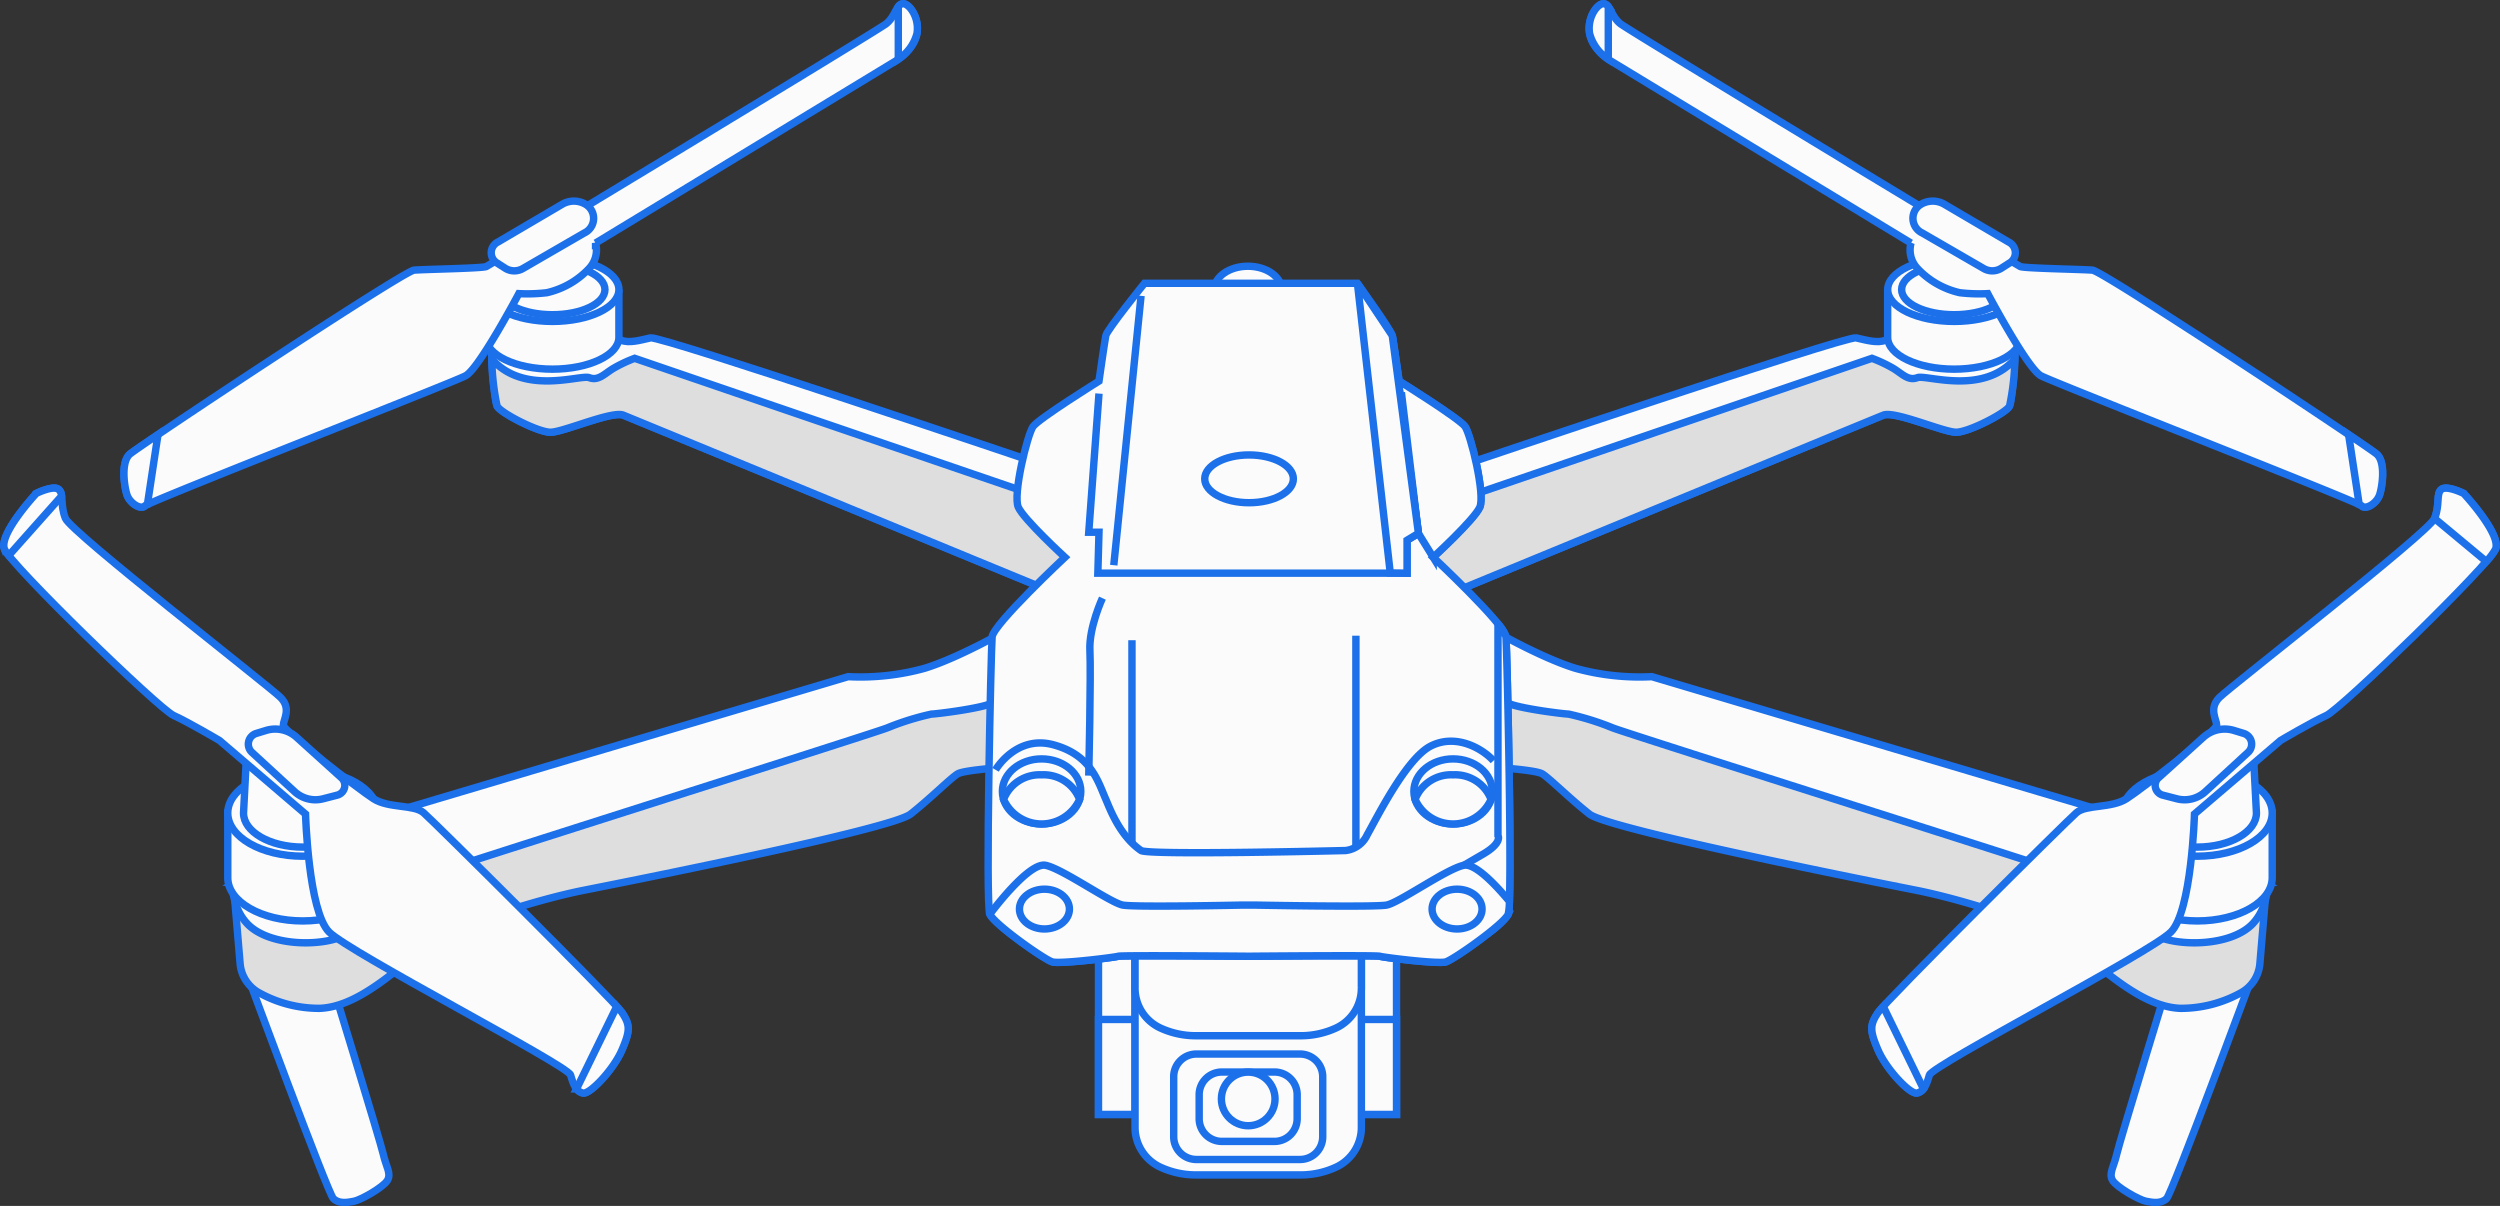 <svg xmlns="http://www.w3.org/2000/svg" width="336.898" height="162.513" viewBox="0 0 336.898 162.513">
  <rect x="0" y="0" width="336.898" height="162.513" fill="#333333" stroke="none"/>
  <g id="Drone" transform="translate(0.011 0.003)">
    <g id="Grupo_735" data-name="Grupo 735" transform="translate(148.021 126.88)">
      <rect id="Rectángulo_764" data-name="Rectángulo 764" width="4.926" height="23.303" fill="#fbfbfb" stroke="#1c70ea" stroke-width="1"/>
      <rect id="Rectángulo_765" data-name="Rectángulo 765" width="4.926" height="12.8" transform="translate(0 10.498)" fill="#fbfbfb" stroke="#1c70ea" stroke-width="1"/>
    </g>
    <g id="Grupo_736" data-name="Grupo 736" transform="translate(183.257 126.88)">
      <rect id="Rectángulo_766" data-name="Rectángulo 766" width="4.926" height="23.303" fill="#fbfbfb" stroke="#1c70ea" stroke-width="1"/>
      <rect id="Rectángulo_767" data-name="Rectángulo 767" width="4.926" height="12.8" transform="translate(0 10.498)" fill="#fbfbfb" stroke="#1c70ea" stroke-width="1"/>
    </g>
    <path id="Trazado_1371" data-name="Trazado 1371" d="M328.4,246.689v25a5.89,5.89,0,0,1-3.316,5.357,11.354,11.354,0,0,1-4.844,1.092H306.066a11.394,11.394,0,0,1-4.849-1.092,5.9,5.9,0,0,1-3.317-5.357v-25l15.25-.379Z" transform="translate(-144.953 -119.809)" fill="#fbfbfb" stroke="#1c70ea" stroke-width="1"/>
    <path id="Trazado_1372" data-name="Trazado 1372" d="M328.4,246.689v6.243a5.9,5.9,0,0,1-3.316,5.362,11.349,11.349,0,0,1-4.844,1.087H306.066a11.389,11.389,0,0,1-4.849-1.087,5.912,5.912,0,0,1-3.317-5.362v-6.243l15.25-.379Z" transform="translate(-144.953 -119.809)" fill="#fbfbfb" stroke="#1c70ea" stroke-width="1"/>
    <path id="Trazado_1373" data-name="Trazado 1373" d="M325.088,276.62H311.115a3.056,3.056,0,0,0-3.055,3.055v8.1a3.056,3.056,0,0,0,3.055,3.055h13.973a3.056,3.056,0,0,0,3.055-3.055v-8.1A3.056,3.056,0,0,0,325.088,276.62Zm-.39,8.719a3.056,3.056,0,0,1-3.055,3.055h-7.094a3.056,3.056,0,0,1-3.055-3.055V282.1a3.056,3.056,0,0,1,3.055-3.055h7.094A3.056,3.056,0,0,1,324.7,282.1Z" transform="translate(-149.905 -134.582)" fill="#fbfbfb" stroke="#1c70ea" stroke-width="1"/>
    <circle id="Elipse_54" data-name="Elipse 54" cx="3.614" cy="3.614" r="3.614" transform="translate(164.583 144.473)" fill="#fbfbfb" stroke="#1c70ea" stroke-width="1"/>
    <g id="Grupo_739" data-name="Grupo 739" transform="translate(199.783 65.771)">
      <path id="Trazado_1374" data-name="Trazado 1374" d="M573.588,253.54s-10.846,29.362-11.595,30.11-1.871.559-2.8.374-3.927-1.871-4.49-2.8.185-1.871.559-3.552,7.294-24.312,7.294-24.312l9.724-2.245,1.307,2.43Z" transform="translate(-469.803 -187.92)" fill="#fbfbfb" stroke="#1c70ea" stroke-width="1"/>
      <path id="Trazado_1375" data-name="Trazado 1375" d="M494.926,204.388l-.912,10.826a4.948,4.948,0,0,1-2.645,3.957,16.672,16.672,0,0,1-8.032,2.05c-5.613-.185-11.036-5.987-15.147-8.791s-14.773-5.987-20.386-7.1-41.52-8.227-44.14-10.288-5.423-4.865-6.356-5.423-7.1-.933-7.1-.933l-.933-13.092,101.74,29.362,3.927-.559Z" transform="translate(-389.27 -151.111)" fill="#dedede" stroke="#1c70ea" stroke-width="1"/>
      <path id="Trazado_1376" data-name="Trazado 1376" d="M391.07,164.635s6.73,3.926,11.595,5.423a32.534,32.534,0,0,0,10.288,1.123s80.421,23.938,81.728,24.312,2.245,5.8-.748,8.976-10.662,3.178-13.65,1.307-8.6-6.92-9.165-7.294-60.968-19.448-63.4-20.386a36.965,36.965,0,0,0-5.987-1.871c-.564,0-6.73-.748-8.227-1.5s-2.43-10.1-2.43-10.1Z" transform="translate(-390.147 -145.769)" fill="#fbfbfb" stroke="#1c70ea" stroke-width="1"/>
      <g id="Grupo_738" data-name="Grupo 738" transform="translate(86.203 33.957)">
        <g id="Grupo_737" data-name="Grupo 737" transform="translate(0 4.014)">
          <path id="Trazado_1378" data-name="Trazado 1378" d="M557.45,213.26v8.724c0,3.214,4.521,5.818,10.1,5.818s10.1-2.6,10.1-5.818V213.26h-20.2Z" transform="translate(-557.445 -207.442)" fill="#fbfbfb" stroke="#1c70ea" stroke-width="1"/>
          <ellipse id="Elipse_55" data-name="Elipse 55" cx="10.103" cy="5.818" rx="10.103" ry="5.818" fill="#fbfbfb" stroke="#1c70ea" stroke-width="1"/>
        </g>
        <path id="Trazado_1379" data-name="Trazado 1379" d="M567.469,199.483l7.176-5.4,2.507,2.312.39,7.515c0,2.537-3.573,4.593-7.976,4.593s-7.976-2.056-7.976-4.593c0-2.117,2.491-3.9,5.879-4.429Z" transform="translate(-559.463 -194.08)" fill="#fbfbfb" stroke="#1c70ea" stroke-width="1"/>
      </g>
      <path id="Trazado_1380" data-name="Trazado 1380" d="M571.359,128.56s5.049,5.423,4.3,7.479-20.76,21.509-22.816,22.442-6.172,3.368-6.172,3.368l-11.595,9.914s-.374,13.092-3.178,15.9-32.165,17.956-32.54,19.263-.748,2.245-1.681,2.43-4.116-3.178-5.239-5.8-1.123-3.368,0-5.049,25.435-25.809,26.742-26.932,4.675-.559,6.73-1.871,12.159-9.165,12.159-9.914-1.123-2.245.374-3.742,28.239-22.257,28.987-24.128.184-3.368.933-3.926,2.994.559,2.994.559Z" transform="translate(-439.145 -127.835)" fill="#fbfbfb" stroke="#1c70ea" stroke-width="1"/>
      <path id="Trazado_1381" data-name="Trazado 1381" d="M576.7,191.375l1.312.4a1.511,1.511,0,0,1,.584,2.563l-5.751,5.29a4.127,4.127,0,0,1-3.824.959l-1.907-.492a1.365,1.365,0,0,1-.574-2.337l6.038-5.459A4.292,4.292,0,0,1,576.7,191.375Z" transform="translate(-475.451 -158.715)" fill="#fbfbfb" stroke="#1c70ea" stroke-width="1"/>
      <path id="Trazado_1382" data-name="Trazado 1382" d="M492.429,269.984c-1.123-2.619-1.123-3.368,0-5.049.092-.133.333-.415.7-.815l5.423,11.108a1.491,1.491,0,0,1-.882.559c-.933.184-4.116-3.178-5.239-5.8Z" transform="translate(-439.14 -194.261)" fill="#fbfbfb" stroke="#1c70ea" stroke-width="1"/>
      <path id="Trazado_1383" data-name="Trazado 1383" d="M647.767,136.047c.748-2.056-4.3-7.479-4.3-7.479s-2.245-1.123-2.994-.559-.185,2.055-.933,3.926l6.971,5.8A8.325,8.325,0,0,0,647.767,136.047Z" transform="translate(-511.253 -127.843)" fill="#fbfbfb" stroke="#1c70ea" stroke-width="1"/>
    </g>
    <g id="Grupo_742" data-name="Grupo 742" transform="translate(0.502 65.771)">
      <path id="Trazado_1384" data-name="Trazado 1384" d="M64.5,253.54S75.347,282.9,76.095,283.65s1.871.559,2.8.374,3.926-1.871,4.49-2.8-.185-1.871-.559-3.552-7.294-24.312-7.294-24.312l-9.724-2.245-1.307,2.43Z" transform="translate(-31.695 -187.92)" fill="#fbfbfb" stroke="#1c70ea" stroke-width="1"/>
      <path id="Trazado_1385" data-name="Trazado 1385" d="M60.84,204.388l.912,10.826a4.948,4.948,0,0,0,2.645,3.957,16.673,16.673,0,0,0,8.032,2.05c5.613-.185,11.036-5.987,15.147-8.791s14.773-5.987,20.386-7.1,41.52-8.227,44.14-10.288,5.423-4.865,6.356-5.423,7.1-.933,7.1-.933l.933-13.092L64.757,204.952l-3.926-.559Z" transform="translate(-29.906 -151.111)" fill="#dedede" stroke="#1c70ea" stroke-width="1"/>
      <path id="Trazado_1386" data-name="Trazado 1386" d="M165.473,164.635s-6.73,3.926-11.595,5.423a32.533,32.533,0,0,1-10.288,1.123s-80.421,23.938-81.728,24.312-2.245,5.8.748,8.976,10.662,3.178,13.65,1.307,8.6-6.92,9.165-7.294,60.968-19.448,63.4-20.386a36.582,36.582,0,0,1,5.987-1.871c.564,0,6.73-.748,8.227-1.5s2.43-10.1,2.43-10.1Z" transform="translate(-29.805 -145.769)" fill="#fbfbfb" stroke="#1c70ea" stroke-width="1"/>
      <g id="Grupo_741" data-name="Grupo 741" transform="translate(30.175 33.957)">
        <g id="Grupo_740" data-name="Grupo 740" transform="translate(0 4.014)">
          <path id="Trazado_1387" data-name="Trazado 1387" d="M79.577,213.26v8.724c0,3.214-4.521,5.818-10.1,5.818s-10.1-2.6-10.1-5.818V213.26h20.2Z" transform="translate(-59.37 -207.442)" fill="#fbfbfb" stroke="#1c70ea" stroke-width="1"/>
          <ellipse id="Elipse_56" data-name="Elipse 56" cx="10.103" cy="5.818" rx="10.103" ry="5.818" transform="translate(0.005)" fill="#fbfbfb" stroke="#1c70ea" stroke-width="1"/>
        </g>
        <path id="Trazado_1388" data-name="Trazado 1388" d="M73.6,199.483l-7.176-5.4-2.507,2.312-.39,7.515c0,2.537,3.573,4.593,7.976,4.593s7.976-2.056,7.976-4.593c0-2.117-2.491-3.9-5.879-4.429Z" transform="translate(-61.398 -194.08)" fill="#fbfbfb" stroke="#1c70ea" stroke-width="1"/>
      </g>
      <path id="Trazado_1389" data-name="Trazado 1389" d="M4.879,128.56s-5.049,5.423-4.3,7.479,20.76,21.509,22.816,22.442,6.172,3.368,6.172,3.368l11.595,9.914s.374,13.092,3.178,15.9,32.165,17.956,32.54,19.263.748,2.245,1.681,2.43,4.116-3.178,5.239-5.8,1.123-3.368,0-5.049-25.435-25.809-26.742-26.932-4.675-.559-6.73-1.871-12.159-9.165-12.159-9.914,1.123-2.245-.374-3.742S9.554,133.789,8.805,131.918s-.185-3.368-.933-3.926-2.994.559-2.994.559Z" transform="translate(-0.502 -127.835)" fill="#fbfbfb" stroke="#1c70ea" stroke-width="1"/>
      <path id="Trazado_1390" data-name="Trazado 1390" d="M7.872,128c-.748-.559-2.994.559-2.994.559s-5.049,5.423-4.3,7.479a4.061,4.061,0,0,0,.589.882l7.12-8a1.269,1.269,0,0,0-.42-.928Z" transform="translate(-0.502 -127.84)" fill="#fbfbfb" stroke="#1c70ea" stroke-width="1"/>
      <path id="Trazado_1391" data-name="Trazado 1391" d="M157.19,269.984c1.123-2.619,1.123-3.368,0-5.049-.092-.133-.333-.415-.7-.815l-5.423,11.108a1.491,1.491,0,0,0,.882.559c.933.184,4.116-3.178,5.239-5.8Z" transform="translate(-73.89 -194.261)" fill="#fbfbfb" stroke="#1c70ea" stroke-width="1"/>
      <path id="Trazado_1392" data-name="Trazado 1392" d="M67.178,191.375l-1.312.4a1.511,1.511,0,0,0-.584,2.563l5.751,5.29a4.127,4.127,0,0,0,3.824.959l1.907-.492a1.365,1.365,0,0,0,.574-2.337L71.3,192.3A4.292,4.292,0,0,0,67.178,191.375Z" transform="translate(-31.836 -158.715)" fill="#fbfbfb" stroke="#1c70ea" stroke-width="1"/>
    </g>
    <g id="Grupo_746" data-name="Grupo 746" transform="translate(16.693 0.499)">
      <path id="Trazado_1393" data-name="Trazado 1393" d="M202.654,101.994s-51.162-17.31-52.541-17-2.912.764-3.983.308-13.174-3.829-13.938-3.829-3.368,1.225-3.522,2.912.308,8.883.764,9.806,5.516,3.522,7.2,3.522,8.273-2.912,9.806-2.3,59.128,24.359,59.128,24.359l3.368-5.362L202.659,102Z" transform="translate(-79.148 -39.965)" fill="#fbfbfb" stroke="#1c70ea" stroke-width="1"/>
      <path id="Trazado_1394" data-name="Trazado 1394" d="M136.7,103.68c-1.686,0-6.741-2.6-7.2-3.522a33.2,33.2,0,0,1-.718-6.351c4.311,4.957,11.964,2.081,13.128,2.517,1.225.461,1.989-.461,3.219-1.225a18.8,18.8,0,0,1,2.912-1.379l57.416,19.638,3.552,7.017-3.368,5.362s-57.6-23.743-59.128-24.359-8.12,2.3-9.806,2.3Z" transform="translate(-79.216 -45.935)" fill="#dedede" stroke="#1c70ea" stroke-width="1"/>
      <g id="Grupo_744" data-name="Grupo 744" transform="translate(48.78 34.232)">
        <g id="Grupo_743" data-name="Grupo 743">
          <path id="Trazado_1395" data-name="Trazado 1395" d="M145.17,75.65v6.433c0,2.368-4.014,4.29-8.96,4.29s-8.96-1.922-8.96-4.29V75.65h17.925Z" transform="translate(-127.25 -71.36)" fill="#fbfbfb" stroke="#1c70ea" stroke-width="1"/>
          <ellipse id="Elipse_57" data-name="Elipse 57" cx="8.96" cy="4.29" rx="8.96" ry="4.29" fill="#fbfbfb" stroke="#1c70ea" stroke-width="1"/>
        </g>
        <path id="Trazado_1396" data-name="Trazado 1396" d="M130.92,72.428c0,1.871,3.168,3.388,7.079,3.388s7.079-1.517,7.079-3.388S141.91,69.04,138,69.04,130.92,70.557,130.92,72.428Z" transform="translate(-129.039 -68.138)" fill="#fbfbfb" stroke="#1c70ea" stroke-width="1"/>
      </g>
      <g id="Grupo_745" data-name="Grupo 745">
        <path id="Trazado_1397" data-name="Trazado 1397" d="M95.641,32.757a3.622,3.622,0,0,1-.851,3.409,11.217,11.217,0,0,1-5.715,3.286,22.408,22.408,0,0,1-3.773.123s-5.352,10.1-7.176,11.072S35.544,67.557,34.934,68.167,32.868,67.8,32.5,66.706s-.851-4.378.364-5.475,36.861-24.7,38.322-24.82,9.247-.241,9.734-.487S133.6,4.169,134.813,3.2,136.151.648,137,.525s2.312,1.825,1.948,4.014-2.8,3.65-2.8,3.65L95.641,32.762Z" transform="translate(-32.088 -0.509)" fill="#fbfbfb" stroke="#1c70ea" stroke-width="1"/>
        <path id="Trazado_1398" data-name="Trazado 1398" d="M235.66.889A.9.9,0,0,1,236.229.5c.851-.123,2.312,1.825,1.948,4.014a5.922,5.922,0,0,1-2.517,3.46Z" transform="translate(-131.31 -0.499)" fill="#fbfbfb" stroke="#1c70ea" stroke-width="1"/>
        <path id="Trazado_1399" data-name="Trazado 1399" d="M32.5,121.895c-.364-1.1-.851-4.378.364-5.475.226-.205,1.645-1.184,3.809-2.65l-1.425,9.416a1.949,1.949,0,0,0-.313.169C34.324,123.966,32.868,122.992,32.5,121.895Z" transform="translate(-32.088 -55.708)" fill="#fbfbfb" stroke="#1c70ea" stroke-width="1"/>
      </g>
      <path id="Trazado_1400" data-name="Trazado 1400" d="M141.428,52.868h0a2.183,2.183,0,0,1-.256,3.824L132.9,61.48a2.3,2.3,0,0,1-2.337-.021l-1.148-.733a1.608,1.608,0,0,1,.149-2.83l8.637-5.075a3.11,3.11,0,0,1,3.229.046Z" transform="translate(-79.147 -25.792)" fill="#fbfbfb" stroke="#1c70ea" stroke-width="1"/>
    </g>
    <g id="Grupo_750" data-name="Grupo 750" transform="translate(191.284 0.499)">
      <path id="Trazado_1401" data-name="Trazado 1401" d="M378.974,101.994s51.162-17.31,52.541-17,2.911.764,3.983.308,13.174-3.829,13.938-3.829,3.368,1.225,3.521,2.912-.308,8.883-.764,9.806-5.516,3.522-7.2,3.522-8.273-2.912-9.806-2.3-59.128,24.359-59.128,24.359l-3.368-5.362L378.969,102Z" transform="translate(-372.69 -39.965)" fill="#fbfbfb" stroke="#1c70ea" stroke-width="1"/>
      <path id="Trazado_1403" data-name="Trazado 1403" d="M445,103.68c1.686,0,6.741-2.6,7.2-3.522a33.188,33.188,0,0,0,.718-6.351c-4.311,4.957-11.964,2.081-13.128,2.517-1.225.461-1.989-.461-3.219-1.225a18.8,18.8,0,0,0-2.912-1.379l-57.416,19.638-3.552,7.017,3.368,5.362s57.6-23.743,59.128-24.359,8.12,2.3,9.806,2.3Z" transform="translate(-372.69 -45.935)" fill="#dedede" stroke="#1c70ea" stroke-width="1"/>
      <g id="Grupo_748" data-name="Grupo 748" transform="translate(63.08 34.232)">
        <g id="Grupo_747" data-name="Grupo 747">
          <path id="Trazado_1404" data-name="Trazado 1404" d="M495.755,75.65v6.433c0,2.368,4.014,4.29,8.96,4.29s8.96-1.922,8.96-4.29V75.65H495.75Z" transform="translate(-495.75 -71.36)" fill="#fbfbfb" stroke="#1c70ea" stroke-width="1"/>
          <ellipse id="Elipse_58" data-name="Elipse 58" cx="8.96" cy="4.29" rx="8.96" ry="4.29" transform="translate(0.01)" fill="#fbfbfb" stroke="#1c70ea" stroke-width="1"/>
        </g>
        <path id="Trazado_1405" data-name="Trazado 1405" d="M513.588,72.428c0,1.871-3.168,3.388-7.079,3.388s-7.079-1.517-7.079-3.388,3.168-3.388,7.079-3.388S513.588,70.557,513.588,72.428Z" transform="translate(-497.544 -68.138)" fill="#fbfbfb" stroke="#1c70ea" stroke-width="1"/>
      </g>
      <g id="Grupo_749" data-name="Grupo 749" transform="translate(22.866)">
        <path id="Trazado_1406" data-name="Trazado 1406" d="M460.665,32.757a3.622,3.622,0,0,0,.851,3.409,11.216,11.216,0,0,0,5.715,3.286,22.408,22.408,0,0,0,3.773.123s5.352,10.1,7.176,11.072,42.581,16.911,43.191,17.521,2.066-.364,2.435-1.461.851-4.378-.364-5.475-36.861-24.7-38.322-24.82-9.247-.241-9.734-.487S422.707,4.169,421.492,3.2,420.154.648,419.3.525s-2.312,1.825-1.948,4.014,2.8,3.65,2.8,3.65l40.51,24.574Z" transform="translate(-417.299 -0.509)" fill="#fbfbfb" stroke="#1c70ea" stroke-width="1"/>
        <path id="Trazado_1407" data-name="Trazado 1407" d="M419.872.889A.9.9,0,0,0,419.3.5c-.851-.123-2.312,1.825-1.948,4.014a5.922,5.922,0,0,0,2.517,3.46V.889Z" transform="translate(-417.299 -0.499)" fill="#fbfbfb" stroke="#1c70ea" stroke-width="1"/>
        <path id="Trazado_1408" data-name="Trazado 1408" d="M621.113,121.895c.364-1.1.851-4.378-.364-5.475-.226-.205-1.646-1.184-3.809-2.65l1.425,9.416a1.948,1.948,0,0,1,.313.169C619.288,123.966,620.743,122.992,621.113,121.895Z" transform="translate(-514.605 -55.708)" fill="#fbfbfb" stroke="#1c70ea" stroke-width="1"/>
      </g>
      <path id="Trazado_1409" data-name="Trazado 1409" d="M503.415,52.868h0a2.183,2.183,0,0,0,.256,3.824l8.273,4.788a2.3,2.3,0,0,0,2.337-.021l1.148-.733a1.608,1.608,0,0,0-.149-2.83l-8.637-5.075a3.11,3.11,0,0,0-3.229.046Z" transform="translate(-435.911 -25.792)" fill="#fbfbfb" stroke="#1c70ea" stroke-width="1"/>
    </g>
    <g id="Grupo_753" data-name="Grupo 753" transform="translate(133.154 35.874)">
      <path id="Trazado_1410" data-name="Trazado 1410" d="M327.794,72.729c0,1.779-2.045,3.219-4.562,3.219s-4.562-1.44-4.562-3.219,2.045-3.219,4.562-3.219S327.794,70.95,327.794,72.729Z" transform="translate(-288.23 -69.51)" fill="#fbfbfb" stroke="#1c70ea" stroke-width="1"/>
      <path id="Trazado_1411" data-name="Trazado 1411" d="M329.063,121.641c-.154-1.686-9.806-10.724-9.806-10.724s5.516-5.054,6.279-6.741-1.225-9.806-1.989-10.877-8.883-6.126-8.883-6.126-.764-5.362-.918-6.126-4.7-7.048-4.7-7.048h-28.7s-5.054,6.279-5.208,7.048-.918,6.126-.918,6.126-8.12,5.054-8.883,6.126-2.758,9.191-1.989,10.877,6.279,6.741,6.279,6.741-9.652,9.037-9.806,10.724-.918,36-.308,37.379,7.351,6.126,8.427,6.433,8.427-.615,8.883-.764,17.618,0,17.618,0,17.157-.154,17.618,0,7.812,1.071,8.883.764,7.812-5.054,8.427-6.433-.154-35.692-.308-37.379Z" transform="translate(-259.286 -71.698)" fill="#fbfbfb" stroke="#1c70ea" stroke-width="1"/>
      <path id="Trazado_1412" data-name="Trazado 1412" d="M371.04,117.619s5.516-5.054,6.279-6.741-1.225-9.806-1.989-10.877-8.883-6.126-8.883-6.126-.764-5.362-.918-6.126l3.522,26.655,1.989,3.219Z" transform="translate(-311.07 -78.4)" fill="#fbfbfb" stroke="#1c70ea" stroke-width="1"/>
      <path id="Trazado_1413" data-name="Trazado 1413" d="M388.943,163.51v28.546s.636.948-1.979,2.476l-2.614,1.522,3.537,8.976a10.366,10.366,0,0,0,2.435-2.389c.615-1.379-.154-35.692-.308-37.379A4.859,4.859,0,0,0,388.943,163.51Z" transform="translate(-320.242 -115.326)" fill="#fbfbfb" stroke="#1c70ea" stroke-width="1"/>
      <path id="Trazado_1414" data-name="Trazado 1414" d="M287.109,102.844l-1.379,18.684h1.379l-.154,5.516h41.669V122.6l1.533-.923-2.3-18.992" transform="translate(-272.175 -85.682)" fill="#fbfbfb" stroke="#1c70ea" stroke-width="1"/>
      <path id="Trazado_1415" data-name="Trazado 1415" d="M360.784,113.029l2.266.031v-4.439l1.533-.923-3.527-26.655L356.36,74Z" transform="translate(-306.6 -71.698)" fill="#fbfbfb" stroke="#1c70ea" stroke-width="1"/>
      <line id="Línea_241" data-name="Línea 241" x1="3.675" y2="36.302" transform="translate(16.928 3.988)" fill="#ebeef2" stroke="#1c70ea" stroke-width="1"/>
      <path id="Trazado_1416" data-name="Trazado 1416" d="M261.23,198.236s2.758-4.747,7.812-3.368,5.972,4.9,7.048,7.351c.508,1.158,1.84,4.9,4.747,6.894.964.661,27.573,0,27.573,0a3.688,3.688,0,0,0,2.912-2.143c1.225-2.143,5.244-10.283,8.576-11.949,3.368-1.686,6.894.308,8.427,1.989" transform="translate(-260.233 -130.373)" fill="#fbfbfb" stroke="#1c70ea" stroke-width="1"/>
      <g id="Grupo_751" data-name="Grupo 751" transform="translate(1.914 66.391)">
        <ellipse id="Elipse_59" data-name="Elipse 59" cx="5.285" cy="4.383" rx="5.285" ry="4.383" fill="#fbfbfb" stroke="#1c70ea" stroke-width="1"/>
        <path id="Trazado_1417" data-name="Trazado 1417" d="M268.461,203.22a5.2,5.2,0,0,0-5.121,3.311,5.615,5.615,0,0,0,10.242,0A5.193,5.193,0,0,0,268.461,203.22Z" transform="translate(-263.176 -201.072)" fill="#fbfbfb" stroke="#1c70ea" stroke-width="1"/>
      </g>
      <g id="Grupo_752" data-name="Grupo 752" transform="translate(57.367 66.391)">
        <ellipse id="Elipse_60" data-name="Elipse 60" cx="5.285" cy="4.383" rx="5.285" ry="4.383" fill="#fbfbfb" stroke="#1c70ea" stroke-width="1"/>
        <path id="Trazado_1418" data-name="Trazado 1418" d="M376.641,203.22a5.2,5.2,0,0,0-5.121,3.311,5.615,5.615,0,0,0,10.242,0A5.193,5.193,0,0,0,376.641,203.22Z" transform="translate(-371.356 -201.072)" fill="#fbfbfb" stroke="#1c70ea" stroke-width="1"/>
      </g>
      <path id="Trazado_1419" data-name="Trazado 1419" d="M329.577,233.566a8.219,8.219,0,0,0,.159-1.733c-1.707-2.055-4.583-5.167-6.136-4.854-2.3.461-8.73,5.054-10.416,5.362s-17.772,0-17.772,0h-1.686s-14.4.308-16.085,0-8.12-4.9-10.416-5.362-7.5,6.587-7.5,6.587c.615,1.379,7.351,6.126,8.427,6.433s8.427-.615,8.883-.764,17.618,0,17.618,0,17.157-.154,17.618,0,7.812,1.071,8.883.764,7.812-5.054,8.427-6.433Z" transform="translate(-259.497 -146.25)" fill="#fbfbfb" stroke="#1c70ea" stroke-width="1"/>
      <path id="Trazado_1420" data-name="Trazado 1420" d="M382.725,235.961c0,1.481-1.507,2.681-3.368,2.681s-3.368-1.2-3.368-2.681,1.507-2.681,3.368-2.681S382.725,234.479,382.725,235.961Z" transform="translate(-316.168 -149.332)" fill="#fbfbfb" stroke="#1c70ea" stroke-width="1"/>
      <path id="Trazado_1421" data-name="Trazado 1421" d="M274.245,235.961c0,1.481-1.507,2.681-3.368,2.681s-3.368-1.2-3.368-2.681,1.507-2.681,3.368-2.681S274.245,234.479,274.245,235.961Z" transform="translate(-263.294 -149.332)" fill="#fbfbfb" stroke="#1c70ea" stroke-width="1"/>
      <ellipse id="Elipse_61" data-name="Elipse 61" cx="5.972" cy="3.219" rx="5.972" ry="3.219" transform="translate(29.184 25.43)" fill="#fbfbfb" stroke="#1c70ea" stroke-width="1"/>
      <path id="Trazado_1422" data-name="Trazado 1422" d="M285.73,180.688s.308-13.8.154-16.87,1.686-7.048,1.686-7.048" transform="translate(-272.175 -112.041)" fill="#fbfbfb" stroke="#1c70ea" stroke-width="1"/>
      <line id="Línea_242" data-name="Línea 242" y1="27.424" transform="translate(19.378 50.398)" fill="#ebeef2" stroke="#1c70ea" stroke-width="1"/>
      <line id="Línea_243" data-name="Línea 243" y1="28.336" transform="translate(49.555 49.788)" fill="#ebeef2" stroke="#1c70ea" stroke-width="1"/>
    </g>
  </g>
</svg>
